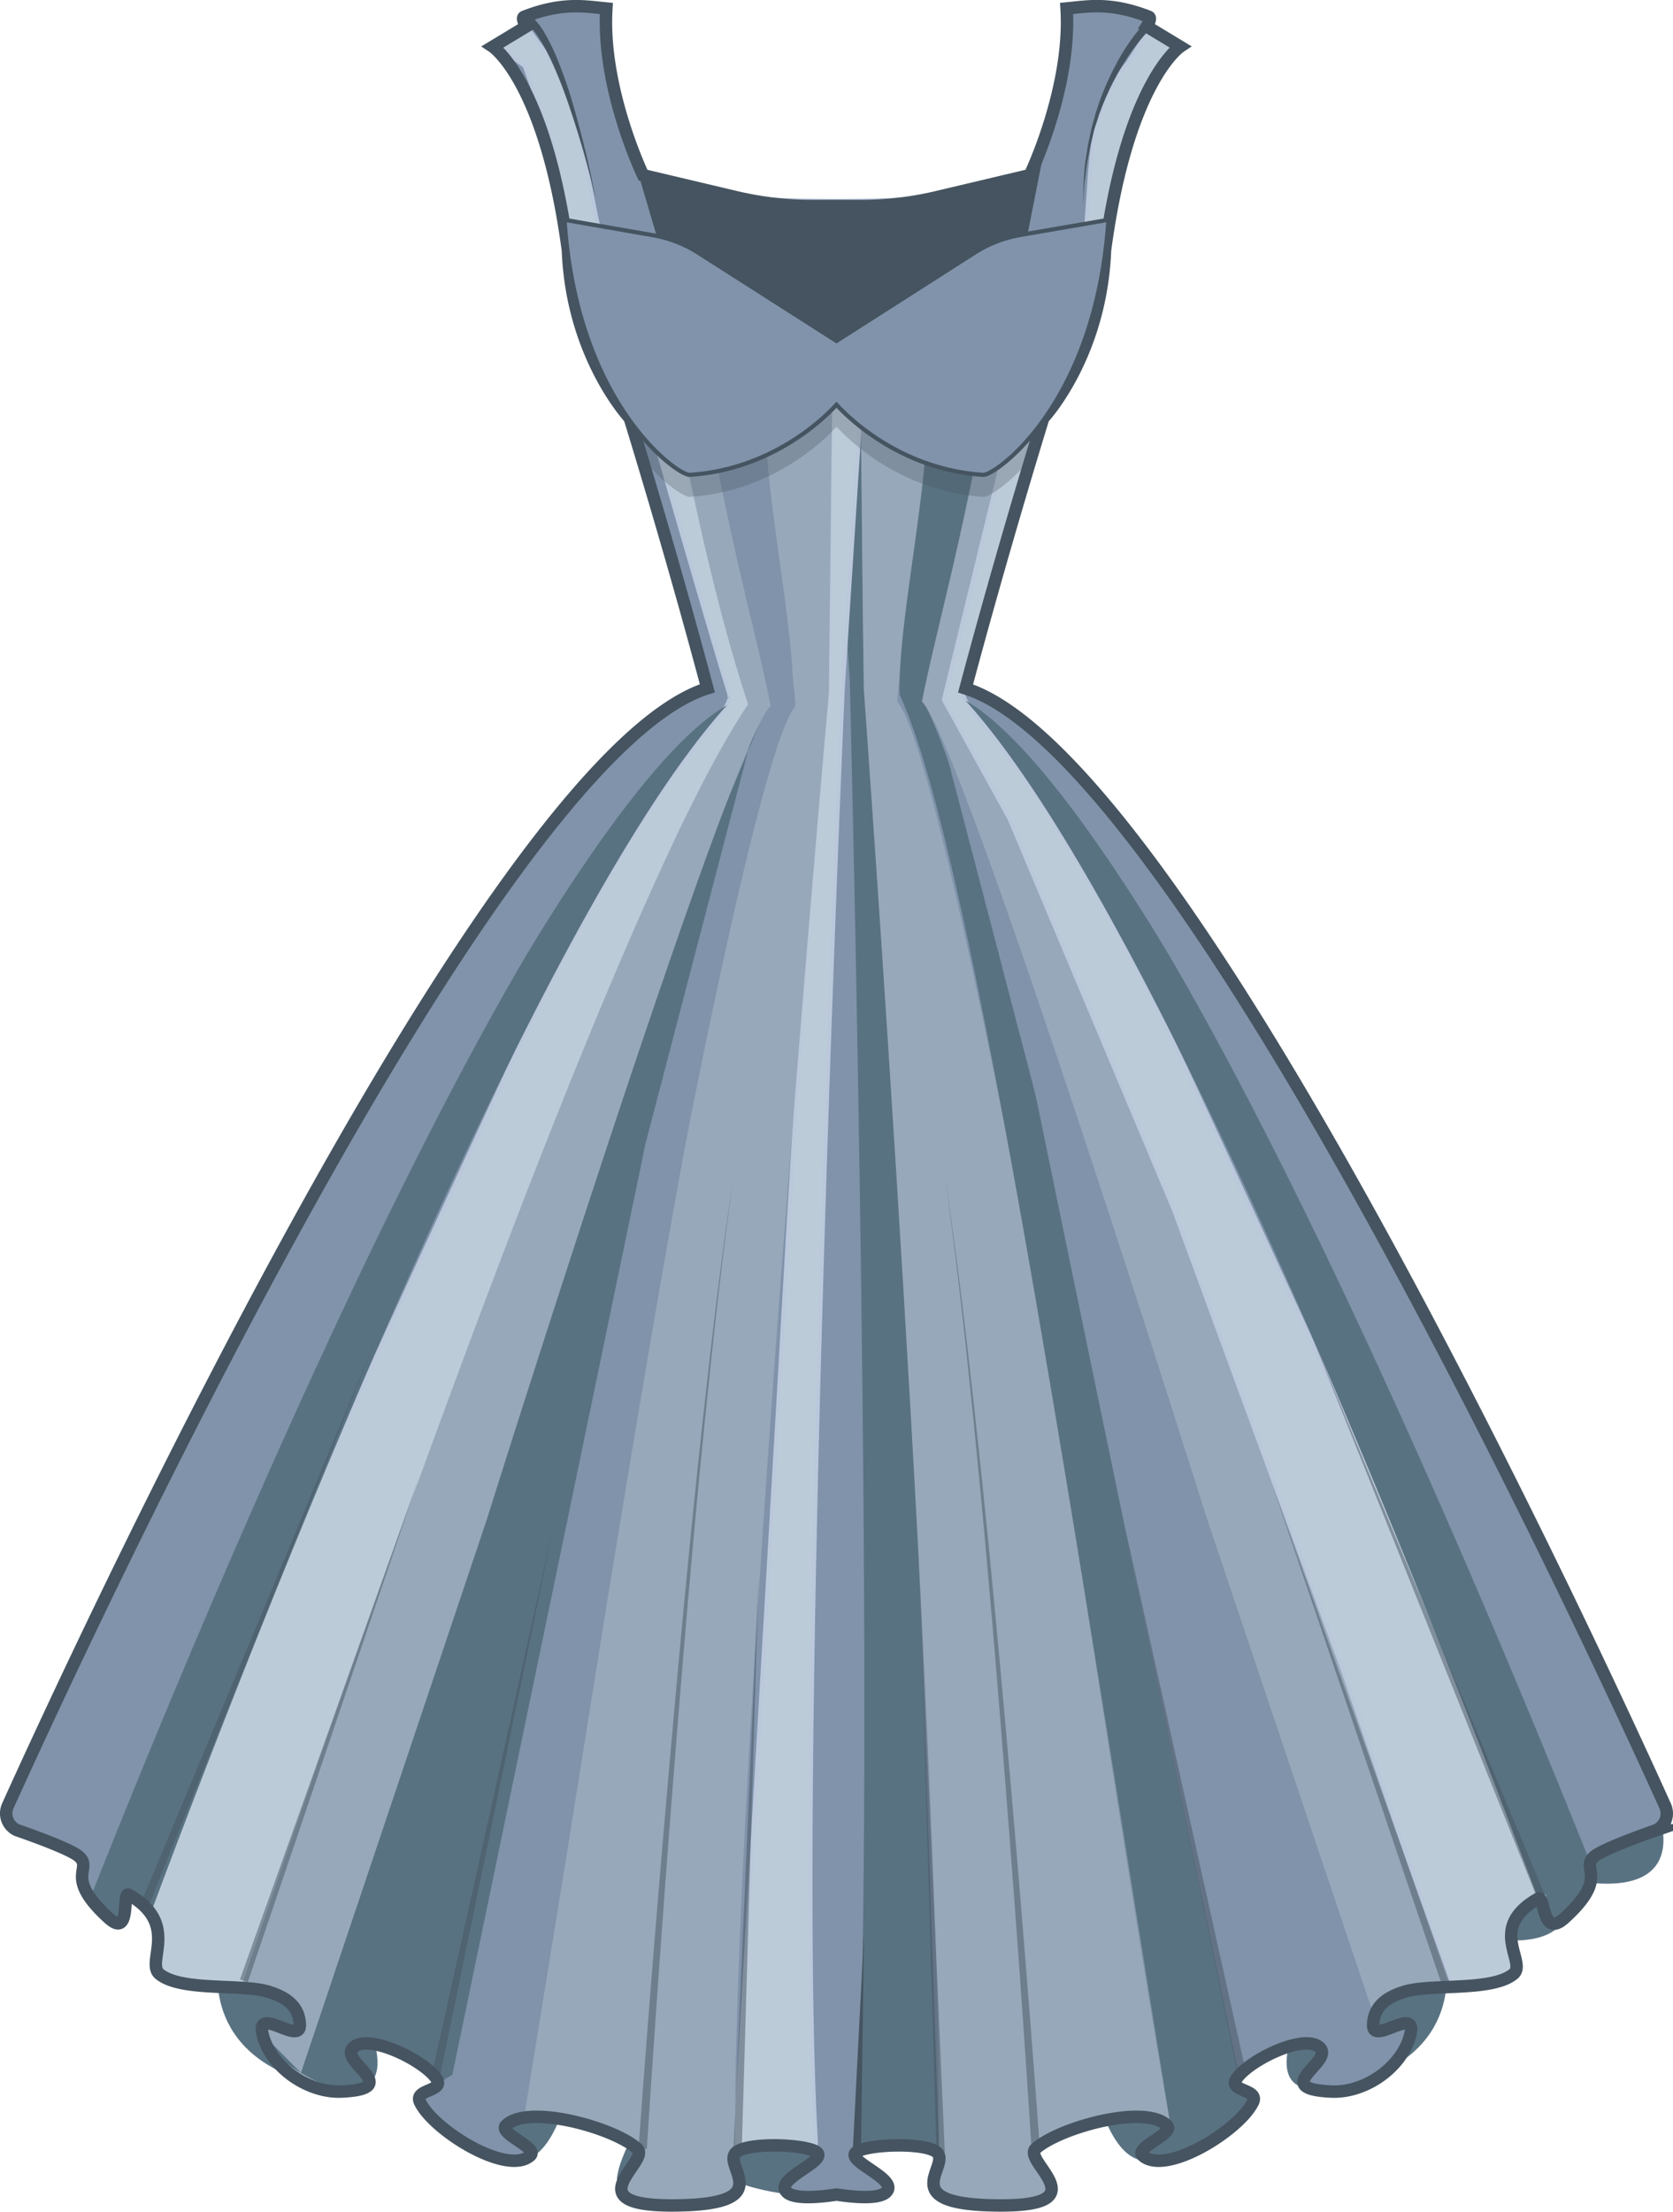 <svg xmlns="http://www.w3.org/2000/svg" width="403.57" height="533.28" viewBox="0 0 403.57 533.28"><title>Asset 73</title><g id="288bfdeb-67eb-43f6-a578-7e35d7561062" data-name="Layer 2"><g id="d6873d3e-0e2d-4830-bb79-c087443abaa5" data-name="Layer 1"><path d="M52.76,473.44S47.69,498,81,503.53c26.82,4.42-8.41-43.49-8.41-43.49Z" fill="#597282"/><path d="M159.38,498.66s-5.07,24.59,28.29,30.08c26.82,4.42-8.41-43.49-8.41-43.49Z" fill="#597282"/><path d="M108.48,502.8s-4.85,14.9,15.14,18.19c16.08,2.65,17.9-47.54,17.9-47.54Z" fill="#597282"/><path d="M400,437.1s8.49,20.37-18.44,16.64-1.44-30-1.44-30Z" fill="#597282"/><path d="M377.5,450.8s8.49,20.37-18.44,16.64-1.44-30-1.44-30Z" fill="#597282"/><path d="M348.72,473.38s5.07,24.59-28.29,30.08c-26.82,4.42,8.41-43.49,8.41-43.49Z" fill="#597282"/><path d="M293,502.74s4.85,14.9-15.14,18.19c-16.08,2.65-17.9-47.54-17.9-47.54Z" fill="#597282"/><path d="M167.95,519.14s-7.1,13.36-17.62,9.33c-8.46-3.24,21.63-43.42,21.63-43.42Z" fill="#597282"/><path d="M401.67,435.43C386.85,402.6,285.84,182.73,232.92,166c9.06-34,18.73-65.17,18.73-65.17S265.55,86,266.55,60.4c5.44-40.69,18.13-49.15,18.13-49.15l-8.06-4.87s1.29-2,.5-2.34c-9.27-3.63-14.8-2.47-19.83-2,1.21,19.27-8.86,40.19-8.86,40.19l-21.09,5c-6.87,1.62-44.24,1.62-51.1,0l-21.09-5s-10.07-20.92-8.86-40.19c-5-.47-10.57-1.63-19.83,2-.79.31.5,2.34.5,2.34l-8.06,4.87S131.57,19.71,137,60.4c1,25.58,14.9,40.39,14.9,40.39s9.67,31.12,18.73,65.17C117.73,182.73,16.72,402.6,1.89,435.43a4.43,4.43,0,0,0,2.26,5.88s12.4,4.22,14.81,6.27c3.67,3.11-3.83,4.83,7.25,14.91,5.48,5,3.22-6.55,4.83-5.64,12.49,7.05,4,16.32,7.45,19.14,5.19,4.24,19.77,2.3,26.19,4.23,4.31,1.3,7.57,3.55,7.65,8.06.1,5.12-12.07-5.34-8.74,3.12,2.24,5.69,12,10.45,19,12.06,14.62,3.37-.42-6.13,2.4-9.54,3.36-4.06,17.6,3,20.35,7.45,1.79,2.94-5.54,2.36-4.07,5.47,3.18,6.74,21,17.88,26.6,12.93,2.16-1.91-7.89-5.33-5.81-7.33,5.37-5.2,26.09.62,31.63,5.64,3.33,3-15.23,13.68,8.26,13.7,26.79,0,11.7-9.78,15.71-12.89,3-2.3,15.59-1.9,18.94-.2,4.13,2.09-10.13,6.59-6.85,9.87,1.81,1.81,8.06,1.2,12,.59,3.93.6,10.18,1.22,12-.59,3.28-3.28-11-7.78-6.85-9.87,3.34-1.69,16-2.1,18.94.2,4,3.12-11.08,12.91,15.71,12.89,23.49,0,4.93-10.68,8.26-13.7,5.54-5,26.25-10.84,31.63-5.64,2.07,2-8,5.42-5.81,7.33,5.57,4.95,23.42-6.19,26.6-12.93,1.47-3.11-5.86-2.54-4.07-5.47,2.75-4.5,17-11.51,20.35-7.45,2.82,3.41-12.38,9.72,2.61,10.4,7.86.35,16.46-5.41,18.82-12.92,2.73-8.67-8.84,2-8.74-3.12.09-4.5,3.34-6.76,7.65-8.06,6.41-1.93,21,0,26.19-4.23,3.45-2.82-5-12.09,7.45-19.14,1.62-.91-.65,10.63,4.83,5.64,11.08-10.07,3.59-11.8,7.25-14.91,2.41-2,14.81-6.27,14.81-6.27A4.43,4.43,0,0,0,401.67,435.43Z" fill="#8093aa" stroke="#bbc8db" stroke-miterlimit="10"/><path d="M253.07,30.14h0a102.32,102.32,0,0,1-4.64,12.1l-21.09,5c-6.87,1.62-44.24,1.62-51.1,0l-21.09-5a102.32,102.32,0,0,1-4.64-12.1h0l19.23,65.16,72.25-9Z" fill="#455460"/><path d="M199.89,85.22l5.1,79s6.71,264.29,1.58,353.55c-.19,3.31,8.34-2.15,13.2-1.29s6.81,2.82,6.81,2.82l-6.55-191s-6.8-124.36-11.55-163c-.77-20-.54-80-.54-80Z" fill="#597282"/><path d="M207.46,86.11l.91,80s19.2,263.89,18.1,354c0,3.32-3.54,8.9,1.32,9.77,2.12.38,34.57,6.79,24.17-6.76-9.21-9.46,26.11-15.78,30.4-10.79-8.18-45-29.67-186.69-29.67-186.69s-26.22-145.31-36.28-156.53c1.37-19.47,8.57-48.58,7-81.18C223.22,84,207.46,86.11,207.46,86.11Z" fill="#97a8ba"/><path d="M208.42,86.29l-5.1,79S191.66,427.14,196.8,516.4c.19,3.31-3.4.26-8.26,1.13a43.13,43.13,0,0,1-11.25,0l11-188.13s6.8-124.36,11.55-163c.77-20,.54-80,.54-80Z" fill="#bccbd8" stroke="#bbc8db" stroke-miterlimit="10"/><path d="M200.85,87.19l-.91,80S176.22,430.88,177.32,521c0,3.32,3.54,8.9-1.32,9.77-2.12.38-35.08,7-24.68-6.58,9.21-9.46-21.08-17.71-25.37-12.72,8.18-45,29.67-184.69,29.67-184.69s26.22-145.31,36.28-156.53c-1.37-19.47-8.57-48.58-7-81.18C185.09,85.06,200.85,87.19,200.85,87.19Z" fill="#97a8ba"/><path d="M298.18,501.36a6.82,6.82,0,0,1,.68-.91c-4.08-19.59-36.66-175.92-47.8-230.37-14.5-70.91-25.68-96.55-28.4-100.92,9.27-26,15.92-74.94,15.92-74.94,0-3.78-12.33-2.55-15.11,0,1.61,19.54-7,54.93-6.45,73.33C234.5,205,258.48,365.11,282.11,511c.65,4-3,6-6.63,7.73a.79.79,0,0,0,.17,1.07c5.58,4.95,23.42-6.19,26.6-12.93C303.72,503.73,296.39,504.3,298.18,501.36Z" fill="#597282"/><polygon points="223.2 168.9 227.88 180.08 227.35 178.07 223.2 168.9" fill="#8093aa"/><path d="M340.37,489.31s0-.08,0-.12h-5.63c-1.91.69-3.55,1-3.52-.92A7.47,7.47,0,0,1,332,485L319.35,447.4,272.7,305.76l-32.17-95.42-12.65-30.25,24.73,94.65L299.2,499.25l.54.31c4.63-4.29,15.85-9.19,18.79-5.65,2.15,2.6-6.18,6.89-3.61,9.08C320.41,507.66,340.23,496.52,340.37,489.31Z" fill="#8093aa"/><path d="M333.93,489.46h6.43s0-.1,0-.15C340.43,486.38,336.65,488.64,333.93,489.46Z" fill="#97a8ba"/><path d="M227.83,168.76c10.68-32,17.93-74.53,17.93-74.53s-7.47.52-7.81,2.55c-5.38,31.88-12.74,57.69-15.56,72.39,9.67,8.86,68.49,196.21,68.49,196.21l40.63,120.9c.88-3.2,3.75-5,7.37-6.05,2.79-.84,7.13-.95,11.58-1.15C333.76,429.53,261.39,217.77,227.83,168.76Z" fill="#97a8ba"/><path d="M232.46,166c.83-2.57,2.8-9.19,5.16-17.27,4.78-17.16,9.22-32.09,11.78-40.54l2-6.87.21-.31.05-.18.28-.31,5.9-8.64,0,0,4.35-9.45c.18-.49.36-1,.54-1.5l3.75-19.3c0-.39,0-.77.06-1.16,5.44-40.69,18.13-49.15,18.13-49.15l-7.28-4.4L272,15.26s-5.77,6.24-7.92,17.32-.94,27.4-5.57,41.3S249.17,92.35,245,97.72l-17.31,71,15.88,28.78,39.66,94.3,40.76,111,26.25,76.24c5.83-.26,11.88-.67,14.85-3.09,3.45-2.82-5-12.09,7.45-19.14,1.4-.79-.1,7.7,3,6.82V453.2S290.42,265.72,279,242.89C244.91,174.63,230.62,171.68,232.46,166Z" fill="#bccbd8" stroke="#bbc8db" stroke-miterlimit="10"/><path d="M322.87,305.88s-56.32-117.6-90-137c47.38,52.22,116,229.6,138.13,288.87.46-.31.95-.62,1.48-.92,1.62-.91-.65,10.63,4.83,5.64,11.08-10.07,3.59-11.8,7.25-14.91a17,17,0,0,1,3.44-1.89Z" fill="#597282"/><path d="M401.24,439.8c-16.32-34.6-47.75-100.88-61.65-127.61C318.8,272.22,259.42,168.9,232.31,167c46.22,28.63,121.33,207.21,151.26,282a2.91,2.91,0,0,1,1-1.49c2.41-2,14.81-6.27,14.81-6.27A4.39,4.39,0,0,0,401.24,439.8Z" fill="#8093aa"/><path d="M184.84,95.31c-2.79-2.55-15.11-3.78-15.11,0,0,0,6.65,49,15.92,74.94-2.72,4.38-13.9,30-28.4,100.92C145.35,329.3,109,503.56,109,503.56l-5.45,4.35V510c5.89,6.48,19.58,14,24.34,9.76,2.16-1.91-7.89-5.33-5.81-7.33a7.9,7.9,0,0,1,4.33-1.82C150,365.15,173.86,206,191.29,168.63,191.82,150.24,183.23,114.85,184.84,95.31Z" fill="#8093aa"/><path d="M167.78,211.41l-32.17,95.42L89,448.48l-14,41.79H67.67l-3.72,1.6c3.67,7,19.82,15.27,24.7,11.12,2.57-2.19-5.76-6.47-3.61-9.08,3.36-4.06,17.6,3,20.35,7.45a1.57,1.57,0,0,1,.28.92l3.45-2L155.7,275.81l24.73-94.65Z" fill="#597282"/><path d="M102.27,504.61a2,2,0,0,0-1.12,1.23Z" fill="#597282"/><polygon points="180.96 179.15 180.43 181.16 185.11 169.97 180.96 179.15" fill="#597282"/><path d="M180.66,169.84l-17.31-71c-4.21-5.37-8.88-9.94-13.51-23.84s-6.57-25.34-8.72-36.42a139.16,139.16,0,0,0-6.25-21.48L126.94,6.39l-7.37,4.45,7,5.05s6.5,18,6.73,18.67,5.21,26.59,5.21,26.59l7.17,21.36,4.78,10.4,6.45,9.45S173,158.27,175.85,167c1.84,5.72-12.45,8.66-46.56,76.93C117.89,266.79,32.8,454.28,32.8,454.28v3.67c9.89,6.88,2.43,15.36,5.71,18,3.85,3.14,12.86,2.89,19.88,3.34l26-75.41,40.76-111,39.66-94.3Z" fill="#bccbd8" stroke="#bbc8db" stroke-miterlimit="10"/><path d="M170.36,97.85c-.34-2-7.81-2.55-7.81-2.55s7.25,42.5,17.93,74.53C147.1,218.57,75.35,428.28,58.14,479.31a30.89,30.89,0,0,1,6.55.91c4.31,1.3,7.57,3.55,7.65,8.06s-9.25-3.55-9.16,1a4.76,4.76,0,0,0,.21,1.22l9.2,9.31,44.83-133.39s58.82-187.34,68.49-196.21C183.1,155.54,175.74,129.73,170.36,97.85Z" fill="#97a8ba"/><path d="M85.44,307,19.59,448.23c2.06,2.75-3.66,4.91,6.63,14.26,5.48,5,3.22-6.55,4.83-5.64a15.59,15.59,0,0,1,5.29,4.51C57.41,404.77,127.34,223,175.41,170,141.76,189.35,85.44,307,85.44,307Z" fill="#597282"/><path d="M247,112.48c2.84-9.56,4.7-15.52,4.7-15.52s13.2-14.07,14.8-38.47L240.15,63,201.78,87.53,163.42,63l-26.29-4.52c1.6,24.4,14.8,38.47,14.8,38.47s1.85,6,4.7,15.52c4.71,5.08,8.66,7.37,9.73,7.34,20.07-1.29,32.68-13.88,35.44-16.91,2.76,3,15.37,15.62,35.44,16.91C238.3,119.85,242.24,117.57,247,112.48Z" fill="#455460" opacity="0.29"/><path d="M176,168.11C148.89,170,89.5,273.3,68.72,313.27,54.65,340.32,22.62,407.9,6.48,442.13c3.71,1.33,10.74,4,12.49,5.45,3,2.53-1.42,4.14,2.79,10.07C49.35,388.06,128.16,197.74,176,168.11Z" fill="#8093aa"/><path d="M401.67,435.43C386.85,402.6,285.84,182.73,232.92,166c9.06-34,18.73-65.17,18.73-65.17S265.55,86,266.55,60.4c5.44-40.69,18.13-49.15,18.13-49.15l-8.06-4.87s1.29-2,.5-2.34c-9.27-3.63-14.8-2.47-19.83-2,1.21,19.27-8.86,40.19-8.86,40.19L226,47.54a79.52,79.52,0,0,1-18.31,2.14H195.84a79.52,79.52,0,0,1-18.31-2.14l-22.4-5.3s-10.07-20.92-8.86-40.19c-5-.47-10.57-1.63-19.83,2-.79.31.5,2.34.5,2.34l-8.06,4.87S131.57,19.71,137,60.4c1,25.58,14.9,40.39,14.9,40.39s9.67,31.12,18.73,65.17C117.73,182.73,16.72,402.6,1.89,435.43a4.43,4.43,0,0,0,2.26,5.88s12.4,4.22,14.81,6.27c3.67,3.11-3.83,4.83,7.25,14.91,5.48,5,3.22-6.55,4.83-5.64,12.49,7.05,4,16.32,7.45,19.14,5.19,4.24,19.77,2.3,26.19,4.23,4.31,1.3,7.57,3.55,7.65,8.06.1,5.12-11.47-5.55-8.74,3.12,2.36,7.5,11,13.27,18.82,12.92,15-.68-.21-7,2.61-10.4,3.36-4.06,17.6,3,20.35,7.45,1.79,2.94-5.54,2.36-4.07,5.47,3.18,6.74,21,17.88,26.6,12.93,2.16-1.91-7.89-5.33-5.81-7.33,5.37-5.2,26.09.62,31.63,5.64,3.33,3-15.23,13.68,8.26,13.7,26.79,0,11.7-9.78,15.71-12.89,3-2.3,15.59-1.9,18.94-.2,4.13,2.09-10.13,6.59-6.85,9.87,1.81,1.81,8.06,1.2,12,.59,3.93.6,10.18,1.22,12-.59,3.28-3.28-11-7.78-6.85-9.87,3.34-1.69,16-2.1,18.94.2,4,3.12-11.08,12.91,15.71,12.89,23.49,0,4.93-10.68,8.26-13.7,5.54-5,26.25-10.84,31.63-5.64,2.07,2-8,5.42-5.81,7.33,5.57,4.95,23.42-6.19,26.6-12.93,1.47-3.11-5.86-2.54-4.07-5.47,2.75-4.5,17-11.51,20.35-7.45,2.82,3.41-12.38,9.72,2.61,10.4,7.86.35,16.46-5.41,18.82-12.92,2.73-8.67-8.84,2-8.74-3.12.09-4.5,3.34-6.76,7.65-8.06,6.41-1.93,21,0,26.19-4.23,3.45-2.82-6.52-11.16,6-18.21,1.62-.91.83,9.7,6.32,4.72,11.08-10.07,3.59-11.8,7.25-14.91,2.41-2,14.81-6.27,14.81-6.27A4.43,4.43,0,0,0,401.67,435.43Z" fill="none" stroke="#455460" stroke-miterlimit="10" stroke-width="3"/><path d="M235,61,201.78,82.22,168.53,61a30.1,30.1,0,0,0-11.1-4.3L136.18,53c2.93,44.51,27.23,61.58,30.16,61.5,20.07-1.29,32.68-13.88,35.44-16.91,2.76,3,15.37,15.62,35.44,16.91,2.93.08,27.23-17,30.16-61.5l-21.25,3.66A30.1,30.1,0,0,0,235,61Z" fill="#8093aa" stroke="#455460" stroke-miterlimit="10"/><polygon points="208.42 465.99 207.69 519.01 205.69 518.95 208.42 465.99" fill="#455460"/><g opacity="0.5"><polygon points="315.73 320.46 372.81 457.27 370.96 458.03 315.73 320.46" fill="#455460"/><polygon points="306.9 358 350.24 479.49 348.35 480.14 306.9 358" fill="#455460"/><polygon points="271.15 367.24 300.56 499.7 298.6 500.12 271.15 367.24" fill="#455460"/><polygon points="221.84 380.08 227.91 518.95 225.91 519.02 221.84 380.08" fill="#455460"/><path d="M227.88,283.44c3,19.42,5.24,38.94,7.4,58.46s4.07,39.08,5.87,58.64,3.51,39.13,5.12,58.71,3.15,39.16,4.57,58.76l-2,.13q-1.88-29.39-4.07-58.78t-4.62-58.74c-1.64-19.57-3.39-39.14-5.37-58.68S230.69,302.89,227.88,283.44Z" fill="#455460"/><polygon points="91.28 321.56 36.06 459.13 34.21 458.37 91.28 321.56" fill="#455460"/><polygon points="101.22 355.81 59.77 477.95 57.88 477.29 101.22 355.81" fill="#455460"/><polygon points="133.68 367.24 106.23 500.12 104.27 499.7 133.68 367.24" fill="#455460"/><polygon points="182.98 380.08 178.91 519.02 176.91 518.95 182.98 380.08" fill="#455460"/><path d="M177,283.44c-2.81,19.44-4.91,39-6.91,58.51s-3.74,39.1-5.37,58.68-3.18,39.15-4.62,58.74-2.81,39.18-4.07,58.78l-2-.13q2.13-29.4,4.57-58.76t5.12-58.71c1.8-19.56,3.72-39.11,5.87-58.64S174,302.86,177,283.44Z" fill="#455460"/></g><path d="M277.33,7.1a48.43,48.43,0,0,0-6.82,9.12,63,63,0,0,0-5,10.41c-.37.89-.62,1.83-.93,2.74s-.61,1.83-.83,2.78L263.07,35c-.2.94-.37,1.9-.56,2.85-.42,1.89-.57,3.83-.83,5.75s-.24,3.87-.37,5.81c0-1.94,0-3.89.12-5.83s.24-3.89.59-5.81c.15-1,.27-1.93.44-2.89l.61-2.87c.18-1,.45-1.9.72-2.84s.49-1.9.82-2.82a64.25,64.25,0,0,1,4.6-10.82,49.82,49.82,0,0,1,6.72-9.8Z" fill="#455460"/><path d="M127.87,3.8a3.8,3.8,0,0,1,.8.6,7,7,0,0,1,.57.58c.37.39.65.81,1,1.21l.84,1.26.75,1.29a53.88,53.88,0,0,1,2.54,5.32,110.69,110.69,0,0,1,3.83,11q1.64,5.59,3,11.25c.91,3.77,1.67,7.56,2.45,11.35-.95-3.75-1.87-7.51-2.94-11.22S138.47,29,137.23,25.4A109.48,109.48,0,0,0,133,14.67a52.27,52.27,0,0,0-2.67-5l-.76-1.18-.82-1.12c-.3-.34-.58-.71-.89-1a5.2,5.2,0,0,0-.46-.43,3.7,3.7,0,0,0-.35-.27Z" fill="#455460"/></g></g></svg>